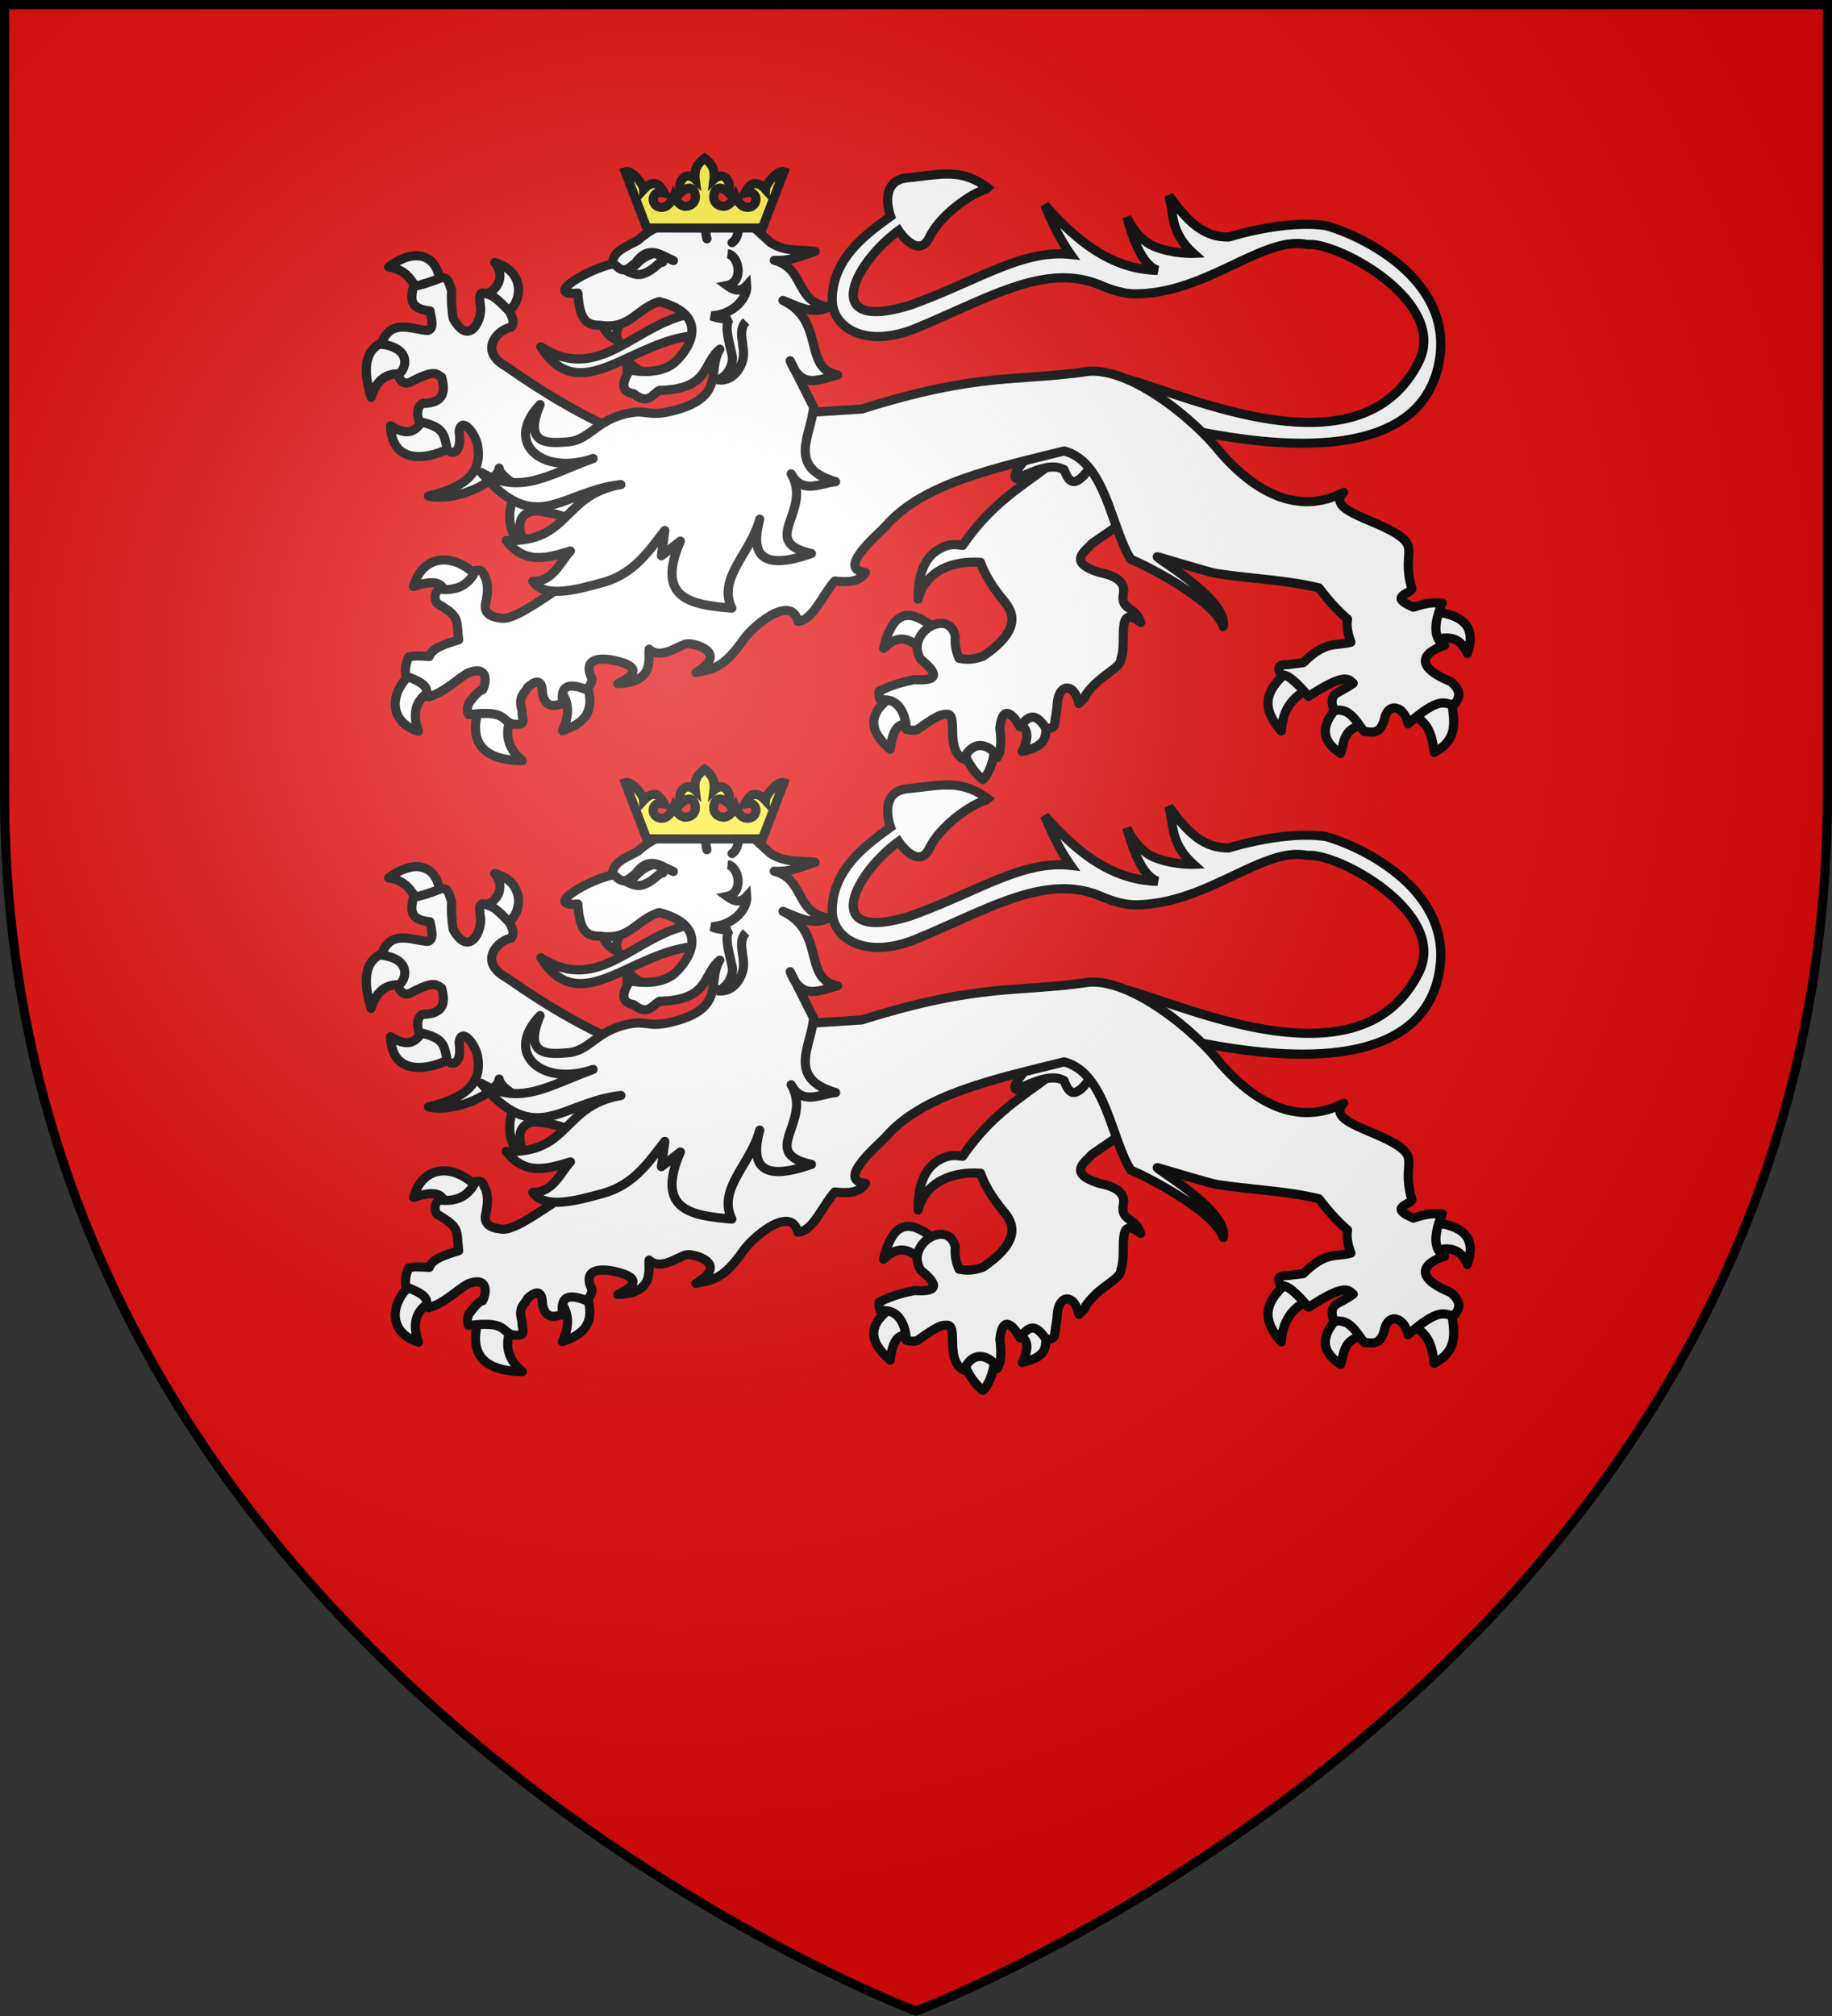 <svg xmlns="http://www.w3.org/2000/svg" xmlns:xlink="http://www.w3.org/1999/xlink" viewBox="-300 -300 600 660" height="660" width="600"><rect x="-300" y="-300" width="600" height="660" fill="#333333" stroke="none"/><defs><radialGradient r="405" cy="-80" cx="-80" gradientUnits="userSpaceOnUse" id="b"><stop offset="0" style="stop-color:#fff;stop-opacity:.31"/><stop offset=".19" style="stop-color:#fff;stop-opacity:.25"/><stop offset=".6" style="stop-color:#6b6b6b;stop-opacity:.125"/><stop offset="1" style="stop-color:#000;stop-opacity:.125"/></radialGradient><path d="M-298.5-298.5h597V-40C298.5 246.2 0 358.39 0 358.39S-298.5 246.2-298.5-40z" id="a"/></defs><use height="100%" width="100%" fill="#e20909" xlink:href="#a"/><g style="fill:#fff;fill-opacity:1;stroke-width:5.212;stroke-miterlimit:4;stroke-dasharray:none"><path d="M331.298.99c-6.557.018-13.682 1.251-22.438 2.125-17.256 1.722-9.656 21.906-9.656 21.906-14.398 10.396-33.099 24.16-33.188 47.313-.06 15.994 19.017 28.152 47.875 16.187 41.803-17.33 73.871-37.586 105.032-24.187 5.625 2.419 12.907 4.773 19.222 4.763 41.034-.062 72.865-33.438 97.996-28.044 17.231-1.777 80.375 32.616 63.407 66.593-39.445 78.986-174.194-4.58-175.782 11l46.22 28.407c-.41-2.552 127.495 34.108 141.093-39.22 8.843-47.688-45.933-72.652-64.594-77.562-23.517-3.47-54.781 6.47-54.781 6.47-15.6.518-25.146-11.034-34.25-23.47 2.752 10.75.89 21.046 13.906 32.782 0 0-10.903.449-21.719-3.72-10.815-4.167-16.125-16.968-16.125-16.968 4.17 14.637 9.095 27.201 17.47 30.375-26.026-.598-45.975-16.598-64.126-37.219 4.1 10.096 8.749 19.694 14.75 28.157-27.776-3.008-52.775 15.03-91.187 28.812-51 15.784-32.82-23.194-6.657-42.375 0 0 11.168 16.859 17.563 3.781 7.448-15.228 29.809-28.61 34.125-27.25C346.869 2.853 339.535.967 331.298.99zm24.187 8.656c.194.154.368.31.563.47a.935.935 0 0 0-.563-.47z" style="display:inline;fill:#fff;fill-opacity:1;fill-rule:evenodd;stroke:#000;stroke-width:5.212;stroke-linecap:butt;stroke-linejoin:miter;stroke-miterlimit:4;stroke-dasharray:none;stroke-opacity:1" transform="matrix(.576 0 0 .576 -180.667 -243.587)"/><g style="fill:#fff;fill-opacity:1;stroke:#000;stroke-width:5.212;stroke-linecap:round;stroke-linejoin:round;stroke-miterlimit:4;stroke-dasharray:none;stroke-opacity:1"><g style="fill:#fff;fill-opacity:1;stroke:#000;stroke-width:5.212;stroke-linecap:round;stroke-linejoin:round;stroke-miterlimit:4;stroke-dasharray:none;stroke-opacity:1"><path d="M370.348 418.672c-.757-.409 10.795-7.444 8.59-10.554-12.166-10.39-23.678-16.2-30.678 9.572 9.986-9.293 15.908-3.68 22.088.982zM363.967 461.867c1.628 1.905-2.466-25.398-10.799-17.18-15.35 9.456-14.821 19.668-2.7 30.433 2.355-16.002 7.957-14.468 13.5-13.253zM410.107 474.874c1.215-2.802-4.352-5.085-9.77-5.373-5.419-.288-10.69 1.42-8.882 6.6 3.876 10.775 8.42 15.311 11.29 17.762 2.197-1.594 6.432-8.372 7.362-18.989zM439.313 460.149c.65-7.01-20.039-.25-15.707 2.208 4.331 2.458 7.325 5.986 1.963 16.199 17.299-3.31 13.094-11.398 13.744-18.407z" style="color:#000;display:inline;overflow:visible;visibility:visible;fill:#fff;fill-opacity:1;fill-rule:nonzero;stroke:#000;stroke-width:5.212;stroke-linecap:round;stroke-linejoin:round;stroke-miterlimit:4;stroke-dasharray:none;stroke-dashoffset:0;stroke-opacity:1;marker:none" transform="matrix(.575 -.016 .016 .575 -217.561 -322.32)"/></g><path d="m492.857 341.648-32.143-42.857-6.428 10.357c-18.413 15.916-38.875 22.983-59.38 51.176-3.968-.62-7.934-1.652-14.814 2.558-8.915 5.456-11.278 17.644-11.378 27.336 4.572-16.176 20.645-21.584 36.127-19.943 1.956 6.388 5.952 13.73 12.659 22.266 4.762 6.049 10.444 16.408-12.857 31.25-2.605.784-7.158 2.256-13.572.714-2-5.01-2.148-8.908-1.785-12.5-3.053-16.933-29.002-2.667-20 12.5 11.418 9.784 7.944 12.577-3.929 11.429-6 1.082-12.03 2.197-20.357 6.071-.103 2.008-.12 3.93.714 5 12.975-1.523 14.38 13.75 14.286 17.143 1.743.4 3.407.878 6.071.357 13.232-8.99 14.574-8.51 18.066-8.224 5.236 1.901-2.33 19.983 8.006 25.724 6.519-13.556 17.544-5.644 19.122-.407 2.651-3.864 2.493-10.134 1.95-16.736 1.912-14.658 8.578-6.534 11.428-.357 6.71-8.802 10.286-5.589 14.766 1.071 3.193.456 3.534-.032 4.877-1.428l1.785-10.357c.576-13.898 10.386-13.917 12.52-1.622 1.708-1.847 3.929-2.894 3.955-4.808 8.597-11.582 20.645-14.445 20.668-19.999 3.977-9.567-2.417-31.94 11.786-20.357-2.642-9.708-11.783-6.969-9.286-17.143 1.135-7.074-5.427-10.116-13.928-12.143-17.708-6.305-7.334-11.964-3.215-16.428l15.368-9.98z" style="color:#000;display:inline;overflow:visible;visibility:visible;fill:#fff;fill-opacity:1;fill-rule:nonzero;stroke:#000;stroke-width:5.212;stroke-linecap:round;stroke-linejoin:round;stroke-miterlimit:4;stroke-dasharray:none;stroke-dashoffset:0;stroke-opacity:1;marker:none" transform="matrix(.575 -.016 .016 .575 -217.561 -322.32)"/></g><g style="fill:#fff;fill-opacity:1;stroke:#000;stroke-width:5.212;stroke-linecap:round;stroke-linejoin:round;stroke-miterlimit:4;stroke-dasharray:none;stroke-opacity:1"><g style="fill:#fff;fill-opacity:1;stroke:#000;stroke-width:5.212;stroke-linecap:round;stroke-linejoin:round;stroke-miterlimit:4;stroke-dasharray:none;stroke-opacity:1"><path d="M101.78 203.343c1.028 2.82-1.806 3.334-11.218 5.244-4.701-5.94-6.659-13.958-17.946-15.708 15.229-10.814 28.246-6.806 29.164 10.464zM137.93 220.613c.034 6.186-11.615-7.015-12.145-10.284 7.637-1.403 13.801-9.663 7.303-18.322 19.426 6.085 13.916 26.579 4.842 28.606zM80.254 254.236c8.912 1.745 4.797-21.628-7.853-19.634-12.65 1.993-17.447 11.84-11.78 32.15 3.685-11.319 10.722-14.261 19.633-12.516zM106.76 295.468c-.456-12.487-15.083-24.72-15.952-16.199-4.11 4.876-7.407 12.09-19.634 3.927.203 26.901 29.11 16.958 35.586 12.272z" style="color:#000;display:inline;overflow:visible;visibility:visible;fill:#fff;fill-opacity:1;fill-rule:nonzero;stroke:#000;stroke-width:5.212;stroke-linecap:round;stroke-linejoin:round;stroke-miterlimit:4;stroke-dasharray:none;stroke-dashoffset:0;stroke-opacity:1;marker:none" transform="matrix(.575 -.016 .016 .575 -217.561 -322.32)"/></g><path d="m201.273 362.933 16.667-58.336-10.354-11.87c-21.132-8.553-44.528-22.764-69.7-41.416-15.87-9.446-4.056-21.346 3.535-22.223 2.147-2.813.865-5.86-1.01-9.344-5.15-5.56-8.147-8.492-10.606-9.344-3.083-.983-6.981-4.486-5.556 6.061 1.1 7.46-6.893 23.512-15.658 6.818-.84-5.721-.909-11.936-.505-16.414-1.452-2.757-1.069-7.35-5.556-7.072-7.138 2.57-12.39 3.997-16.162 4.546-1.474 6.687-3.057 12.625 9.091 14.142.725 4.758 2.268 10.218-1.515 11.112-9.149-.696-20.961-7.919-26.769 7.071 16.439 2.323 14.95 13.708 9.092 17.678 1.515 4.882 4.377 6.06 8.586 3.535 12.794-6.071 13.328-3.198 16.162-1.515 2.091 8.47.847 14.875-11.111 14.647-2.842 1.047-4.007 5.38-2.273 10.354 13.729 3.13 13.868 7.692 15.152 14.395-1.126 3.684 9.35 8.391 7.324-8.334 1.708-8.835 9.288 1.61 10.299 8.297 2.066 13.672-4.777 23.153-28.803 28.082 16.749 4.089 40.067-7.669 40.726-14.767 1.055 6.984 14.604 9.986 9 15.85-5.662 5.922-5.176 25.608 3.285 25.178-4.801-13.563 3.295-17.075 10.71-15.768 35.875 6.322 13.904 17.047 7.31 21.06l23.74 6.567z" style="color:#000;display:inline;overflow:visible;visibility:visible;fill:#fff;fill-opacity:1;fill-rule:nonzero;stroke:#000;stroke-width:5.212;stroke-linecap:round;stroke-linejoin:round;stroke-miterlimit:4;stroke-dasharray:none;stroke-dashoffset:0;stroke-opacity:1;marker:none" transform="matrix(.575 -.016 .016 .575 -217.561 -322.32)"/></g><path style="fill:#fff;fill-opacity:1;fill-rule:evenodd;stroke:#000;stroke-width:5.212;stroke-linecap:round;stroke-linejoin:round;stroke-miterlimit:4;stroke-dasharray:none;stroke-opacity:1" d="M370.827 174.058c9.778-4.231 19.743-9.086 27.037-5.045 2.651 7.285 6.222 11.722 16.02-3.127l-16.216-10.142-22.605 8.344c-5.358 6.622-6.07 9.36-4.236 9.97z" transform="matrix(.576 0 0 .576 -180.667 -243.587)"/><g style="fill:#fff;fill-opacity:1;stroke:#000;stroke-width:5.212;stroke-miterlimit:4;stroke-dasharray:none;stroke-opacity:1"><g style="fill:#fff;fill-opacity:1;stroke:#000;stroke-width:5.212;stroke-linecap:round;stroke-linejoin:round;stroke-miterlimit:4;stroke-dasharray:none;stroke-opacity:1"><path d="M80.5 423.58c-14.068 9.796-15.988 27.923 1.718 33.869-3.657-11.417-.431-18.85 8.344-23.07M117.314 444.196c-7.071 19.962.527 30.677 23.56 31.66-8.945-7.875-9.518-16.588-5.399-25.77M178.425 432.415c5.78 17.186-2.499 23.436-14.235 26.997 5.028-9.914 3.79-17.32-.982-23.315M118.54 370.568c-14.28-15.274-31.367-13.028-36.813 4.418 13.159-3.965 16.864-.964 17.67 4.172" style="color:#000;display:inline;overflow:visible;visibility:visible;fill:#fff;fill-opacity:1;fill-rule:nonzero;stroke:#000;stroke-width:5.212;stroke-linecap:round;stroke-linejoin:round;stroke-miterlimit:4;stroke-dasharray:none;stroke-dashoffset:0;stroke-opacity:1;marker:none" transform="matrix(.575 -.016 .016 .575 -217.561 -322.32)"/></g><g style="fill:#fff;fill-opacity:1;stroke:#000;stroke-width:5.212;stroke-linecap:round;stroke-linejoin:round;stroke-miterlimit:4;stroke-dasharray:none;stroke-opacity:1"><path d="M578.764 436.46c-11.201 8.898-18.864 18.779-5.38 34.535.878-11.713 6.702-19.467 16.834-23.776M606.705 457.285c-10.152 9.774-12.028 19.031 0 27.42 2.586-6.536 1.416-14.806 15.272-16.14M647.66 463.88c9.868 4.062 11.573 12.615 12.322 21.692 15.657-7.732 11.18-19.818 10.587-31.064M661.891 421.708c8.446-2.408 15.201-.974 18.57 8.157 6.175-16.49-3.586-22.24-18.57-24.47" style="color:#000;display:inline;overflow:visible;visibility:visible;fill:#fff;fill-opacity:1;fill-rule:nonzero;stroke:#000;stroke-width:5.212;stroke-linecap:round;stroke-linejoin:round;stroke-miterlimit:4;stroke-dasharray:none;stroke-dashoffset:0;stroke-opacity:1;marker:none" transform="matrix(.575 -.016 .016 .575 -217.561 -322.32)"/></g><path d="M299.882 400.883c8.646-.093 14.33-14.495 21.697-22.279 7.489.956 14.009 1.1 17.63-4.437-17.42-2.071 8.65-22.136 12.388-26.214 21.528-23.49 62.791-31.04 102.564-39.741 23.718 6.914 25.564 45.282 36.358 62.812 4.452 1.422 46.845 23.922 51.447 39.637 3.689-15.717-40.86-42.152-36.145-40.742 4.715 1.41 28.668 9.59 33.466 10.474 19.199 3.541 38.8 4.618 57.7 9.73 4.644 6.488 9.762 12.659 15.792 18.223-.908 4.682.187 8.963 1.562 13.189-8.45 2.205-13.955-1.722-27.42 10.933l-9.024.868c-5.875-.47-5.757 2.233-3.818 5.9 3.089-1.089 8.486 3.88 15.272 12.495 21.892-13.511 22.975-8.956 25.684-6.768-9.56 6.434-14.444 4.45-11.454 15.272 8.87-1.758 12.367 6.153 16.834 12.321 4.229.33 8.723 2.426 11.627-6.074 2.373-11.078 11.923-7.569 13.536 2.43 18.63-15.488 20.922-10.824 26.379-10.065 5.276-5.533 2.647-9.485-1.215-13.19-27.274-12.21-8.079-19.613-3.124-20.825-6.159-3.773-6.103-12.02-.694-24.122-3.99-.175-6.767-1.002-16.486 1.909-14.084-6.4-2.202-7.332-.521-10.413-4.771-18.03 2.677-22.279-4.339-28.808-11.822-11.003-44.22-16.466-32.973-27.246-10.49 5.056-37.185 14.393-69.417-24.47-13.363-18.221-48.438-49.291-73.408-48.418-41.487 4.936-62-1.421-130.157 17.875l-107.944 3.991-25.857 2.257c.56 47.988-11.049 72.022-26.954 83.635-.785.573-11.118 5.294-11.931 5.795-15.852 9.766-29.887 19.49-36.433 17.472-7.442-1.036-9.443-4.52-7.636-9.719.866-4.57 1.419-9.076 0-13.189-1.23-1.97-.915-5.098-5.553-4.512-4.434 8.874-11.771 11.357-20.825 10.065-2.256.99-3.683 4.274-1.736 7.983 13.499 8.258 10.702 9.685 11.801 21.173-7.633 2.101-15.248 4.211-17.007 9.024-4.196-.394-8.497-.944-11.8 0-1.652 3.801-2.396 7.42-1.736 10.76 14.794 5.82 10.356 8.436 12.495 12.147 8.33-1.85 15.062-8.495 22.56-12.842 11.739-4.394 10.986 4.937 8.33 9.719-2.66.476-5.322 4.17-7.983 7.288-1.606 3.69-1.004 5.17-.347 6.595 21.034-1.986 18.334 3.28 24.296 5.9 10.127 2.075 5.252-4.034 6.248-6.941-2.475-9.233 1.781-9.717 3.47-13.536 3.156-2.636 8.591-6.28 8.33 3.817 1.692 8.652 6.609 7.164 11.454 5.9-1.52-10.187 3.614-11.78 13.19-7.635 1.87-.97 3.33-2.626 3.818-5.9-5.774-12.783 6.354-12.264 15.618-9.372 6.404 2 14.226 5.622-1.04 12.495 21.88.023 17.443-14.991 18.395-19.09 6.265 6.294 16.426-1.43 21.172-2.429 3.911-.824 25.014 5.581 5.008 16.455 8.955-1.633 14.957-1.479 26.23-16.108 6.632-9.861 29.488-27.185 32.626-11.454z" style="color:#000;display:inline;overflow:visible;visibility:visible;fill:#fff;fill-opacity:1;fill-rule:nonzero;stroke:#000;stroke-width:5.212;stroke-linecap:round;stroke-linejoin:round;stroke-miterlimit:4;stroke-dasharray:none;stroke-dashoffset:0;stroke-opacity:1;marker:none" transform="matrix(.575 -.016 .016 .575 -217.561 -322.32)"/></g><g style="fill:#fff;fill-opacity:1;stroke:#000;stroke-width:3.71;stroke-miterlimit:4;stroke-dasharray:none;stroke-opacity:1"><path style="fill:#fff;fill-opacity:1;fill-rule:evenodd;stroke:#000;stroke-width:3.71;stroke-linecap:round;stroke-linejoin:round;stroke-miterlimit:4;stroke-dasharray:none;stroke-opacity:1" d="M120.125 74.041c-.028-2.818-.847-4.674-.054-8.493 2.417 3.386 6.05 4.47 9.179 6.51" transform="matrix(.809 0 0 .809 -191.507 -235.017)"/><path style="fill:#fff;fill-opacity:1;fill-rule:evenodd;stroke:#000;stroke-width:3.71;stroke-linecap:round;stroke-linejoin:round;stroke-miterlimit:4;stroke-dasharray:none;stroke-opacity:1" d="M146.107 46.543c-23.127 3.951-37.483 28.776-61.26 13.48 16.124 25.426 36.794-3.27 63.807-4.678z" transform="matrix(.809 0 0 .809 -191.507 -235.017)"/><path style="fill:#fff;fill-opacity:1;fill-rule:evenodd;stroke:#000;stroke-width:3.71;stroke-linecap:round;stroke-linejoin:round;stroke-miterlimit:4;stroke-dasharray:none;stroke-opacity:1" d="M109.6 50.342c.773 3.401 3.108 5.755 6.66 7.293-2.131-4.152 1.057-7.063 2.838-10.303" transform="matrix(.809 0 0 .809 -191.507 -235.017)"/><path style="fill:#fff;fill-opacity:1;fill-rule:evenodd;stroke:#000;stroke-width:3.71;stroke-linecap:round;stroke-linejoin:round;stroke-miterlimit:4;stroke-dasharray:none;stroke-opacity:1" d="m135.024 134.354-1.363 10.218 7.672-5.92c-10.341 23.735 4.852 25.765 20.827 27.132-5.95-12.276 7.684-22.174 11.288-36-3.616 13.637-.208 21.3 20.933 13.877-21.803-4.772.703-17.092-8.2-32.237 4.613 8.49 11.703 3.737 18.009 3.174-20.154-5.853-9.602-19.232-8.949-30.185l-9.447-18.737c4.65 12.152 12.2 7.24 19.168 5.757-14.277-2.879-4.75-21.803-22.083-30.165 6.305 2.506 12.7 6.012 18.481 2.598-13.716-1.712-9.473-15.644-22.011-18.84 7.072.385 11.333-2.084 16.538-3.595-5.989-.994-11.423.568-18.107-3.625l-10.436-9.544-25.748-.31c-6.388 1.851-12.471 4.317-17.456 8.99-4.642 2.565-10.59 4.491-10.172 9.534-9.9 2.017-28.601 13.04-14.154 11.817.672 10.328 3.24 13.151 8.792 12.973 12.46 2.055 15.08-7.001 24.21-9.514 20.544 5.398 12.44 18.792 6.485 24.342-6.472 6.032-18.397 3.29-18.397 3.29-3.74 5.694-3.243 8.894 1.489 9.598 5.812 4.74 7.493.272 10.461-1.328 20.39-.443 17.264-10.7 24.451-16.654-5.337 8.595 2.8 19.422-19.068 24.934-11.292 2.851-10.17-1.452-20.834 1.692-10.664 3.145-13.344 10.239-21.822 10.885-7.58.578-18.054 1.443-11.042-15.082-15.055 15.732 1.273 28.857 21.46 21.796-18.14 6.543-29.391 14.98-45.366 5.606 22.344 26.493 32.523 7.58 56.616 4.942-23.874 4.114-20.456 23.557-46.447 22.615 7.493 9.477 15.502 7.477 26.012 4.27-3.853 3.882-6.904 12.545-15.246 12.29 4.816 6.933 17.511 3.451 28.462.43 12.459-3.438 18.484-12.666 24.994-21.024z" transform="matrix(.809 0 0 .809 -191.507 -235.017)"/><path style="fill:#fff;fill-opacity:1;fill-rule:evenodd;stroke:#000;stroke-width:3.71;stroke-linecap:round;stroke-linejoin:round;stroke-miterlimit:4;stroke-dasharray:none;stroke-opacity:1" d="M152.071 16.306c-2.4-9.521 6.418-11.605 12.8-15.303-.173 6.329 1.334 14.364-2.605 16.867M115.294 27.18c3.462 3.625 5.472.566 7.8-1.027 5.537-7.741 10.401-3.072 15.407-1.01" transform="matrix(.809 0 0 .809 -191.507 -235.017)"/><path style="fill:#fff;fill-opacity:1;fill-rule:evenodd;stroke:#000;stroke-width:3.71;stroke-linecap:round;stroke-linejoin:round;stroke-miterlimit:4;stroke-dasharray:none;stroke-opacity:1" d="M119.777 29.402c3.053 1.417 4.841 1.874 7.34.744 4.083-1.7 5.085-4.306 7.073-4.377-.366-1.68-.9-3.264-3.724-3.534-6.285 2.101-5.749 4.265-10.69 7.167z" transform="matrix(.809 0 0 .809 -191.507 -235.017)"/><path d="M160.43 22.38c4.493.476 6.859 11.351-.174 12.83 1.93 1.404 4.988 3.31 7.942 0 .374 4.556-4.615 11.584-14.272 12.306 2.195.96 5.627 1.395 7.639.96-3.5 2.679 1.084 13.98.873 16.582-.288 3.555-2.89 7.724-6.284 8.292 6.086 1.04 9.575-4.334 10.492-8.261 1.224-5.24-2.617-11.344 1.29-15.304" style="fill:#fff;fill-opacity:1;stroke:#000;stroke-width:3.71;stroke-linecap:butt;stroke-linejoin:miter;stroke-miterlimit:4;stroke-dasharray:none;stroke-opacity:1" transform="matrix(.809 0 0 .809 -191.507 -235.017)"/></g></g><path style="fill:#fcef3c;stroke:#000;stroke-width:16.632;stroke-linecap:butt;stroke-linejoin:miter;stroke-miterlimit:4;stroke-dasharray:none;stroke-opacity:1" d="M222.187 216.132 183.073 113.77c11.193-3.533 32.92 21.38 33.468 32.26 7.58-8.26 13.459-11.293 20.822-10.558 8.246-.148 16.712 16.925 16.712 16.925s-7.898-1.817-12.035-.573c-4.136 1.245-9.034 7.15-8.085 13.641.74 5.055 4.157 13.8 17.034 13.022 12.877-.778 20.396-19.54 20.396-19.54s9.46 18.303 21.56 17.698c12.1-.604 17.773-8.673 17.776-16.554.003-7.881-3.332-16.498-11.054-16.458-7.722.04-15.26 7.786-15.26 7.786s-6.684-14.251 3.238-25.213c9.921-10.962 22.56.978 22.56.978s-1.797-13.724 3.423-23.057c2.407-4.302 5.853-8.017 8.697-10.656 2.845-2.64 5.088-4.216 5.088-4.216s2.241 1.577 5.086 4.216c2.845 2.64 6.29 6.355 8.697 10.656 5.22 9.334 3.423 23.057 3.423 23.057s12.64-11.94 22.56-.978c9.922 10.963 3.239 25.213 3.239 25.213s-7.539-7.744-15.26-7.785c-7.723-.04-11.058 8.576-11.055 16.457.003 7.881 5.677 15.95 17.776 16.555 12.1.605 21.56-17.699 21.56-17.699s7.52 18.763 20.396 19.54c12.877.78 16.295-7.966 17.034-13.02.949-6.492-3.948-12.397-8.085-13.642-4.137-1.245-12.034.572-12.034.572s8.465-17.072 16.711-16.924c7.363-.735 13.242 2.298 20.822 10.558.548-10.88 22.275-35.793 33.468-32.26l-39.114 102.362-105.224.187z" transform="matrix(.18 0 0 .18 -128.18 -264.266)"/><g style="fill:#fff;fill-opacity:1;stroke-width:5.212;stroke-miterlimit:4;stroke-dasharray:none"><path style="display:inline;fill:#fff;fill-opacity:1;fill-rule:evenodd;stroke:#000;stroke-width:5.212;stroke-linecap:butt;stroke-linejoin:miter;stroke-miterlimit:4;stroke-dasharray:none;stroke-opacity:1" d="M331.298.99c-6.557.018-13.682 1.251-22.438 2.125-17.256 1.722-9.656 21.906-9.656 21.906-14.398 10.396-33.099 24.16-33.188 47.313-.06 15.994 19.017 28.152 47.875 16.187 41.803-17.33 73.871-37.586 105.032-24.187 5.625 2.419 12.907 4.773 19.222 4.763 41.034-.062 72.865-33.438 97.996-28.044 17.231-1.777 80.375 32.616 63.407 66.593-39.445 78.986-174.194-4.58-175.782 11l46.22 28.407c-.41-2.552 127.495 34.108 141.093-39.22 8.843-47.688-45.933-72.652-64.594-77.562-23.517-3.47-54.781 6.47-54.781 6.47-15.6.518-25.146-11.034-34.25-23.47 2.752 10.75.89 21.046 13.906 32.782 0 0-10.903.449-21.719-3.72-10.815-4.167-16.125-16.968-16.125-16.968 4.17 14.637 9.095 27.201 17.47 30.375-26.026-.598-45.975-16.598-64.126-37.219 4.1 10.096 8.749 19.694 14.75 28.157-27.776-3.008-52.775 15.03-91.187 28.812-51 15.784-32.82-23.194-6.657-42.375 0 0 11.168 16.859 17.563 3.781 7.448-15.228 29.809-28.61 34.125-27.25C346.869 2.853 339.535.967 331.298.99zm24.187 8.656c.194.154.368.31.563.47a.935.935 0 0 0-.563-.47z" transform="matrix(.576 0 0 .576 -180.667 -43.587)"/><g style="fill:#fff;fill-opacity:1;stroke:#000;stroke-width:5.212;stroke-linecap:round;stroke-linejoin:round;stroke-miterlimit:4;stroke-dasharray:none;stroke-opacity:1"><g style="fill:#fff;fill-opacity:1;stroke:#000;stroke-width:5.212;stroke-linecap:round;stroke-linejoin:round;stroke-miterlimit:4;stroke-dasharray:none;stroke-opacity:1"><path style="color:#000;display:inline;overflow:visible;visibility:visible;fill:#fff;fill-opacity:1;fill-rule:nonzero;stroke:#000;stroke-width:5.212;stroke-linecap:round;stroke-linejoin:round;stroke-miterlimit:4;stroke-dasharray:none;stroke-dashoffset:0;stroke-opacity:1;marker:none" d="M370.348 418.672c-.757-.409 10.795-7.444 8.59-10.554-12.166-10.39-23.678-16.2-30.678 9.572 9.986-9.293 15.908-3.68 22.088.982zM363.967 461.867c1.628 1.905-2.466-25.398-10.799-17.18-15.35 9.456-14.821 19.668-2.7 30.433 2.355-16.002 7.957-14.468 13.5-13.253zM410.107 474.874c1.215-2.802-4.352-5.085-9.77-5.373-5.419-.288-10.69 1.42-8.882 6.6 3.876 10.775 8.42 15.311 11.29 17.762 2.197-1.594 6.432-8.372 7.362-18.989zM439.313 460.149c.65-7.01-20.039-.25-15.707 2.208 4.331 2.458 7.325 5.986 1.963 16.199 17.299-3.31 13.094-11.398 13.744-18.407z" transform="matrix(.575 -.016 .016 .575 -217.561 -122.32)"/></g><path style="color:#000;display:inline;overflow:visible;visibility:visible;fill:#fff;fill-opacity:1;fill-rule:nonzero;stroke:#000;stroke-width:5.212;stroke-linecap:round;stroke-linejoin:round;stroke-miterlimit:4;stroke-dasharray:none;stroke-dashoffset:0;stroke-opacity:1;marker:none" d="m492.857 341.648-32.143-42.857-6.428 10.357c-18.413 15.916-38.875 22.983-59.38 51.176-3.968-.62-7.934-1.652-14.814 2.558-8.915 5.456-11.278 17.644-11.378 27.336 4.572-16.176 20.645-21.584 36.127-19.943 1.956 6.388 5.952 13.73 12.659 22.266 4.762 6.049 10.444 16.408-12.857 31.25-2.605.784-7.158 2.256-13.572.714-2-5.01-2.148-8.908-1.785-12.5-3.053-16.933-29.002-2.667-20 12.5 11.418 9.784 7.944 12.577-3.929 11.429-6 1.082-12.03 2.197-20.357 6.071-.103 2.008-.12 3.93.714 5 12.975-1.523 14.38 13.75 14.286 17.143 1.743.4 3.407.878 6.071.357 13.232-8.99 14.574-8.51 18.066-8.224 5.236 1.901-2.33 19.983 8.006 25.724 6.519-13.556 17.544-5.644 19.122-.407 2.651-3.864 2.493-10.134 1.95-16.736 1.912-14.658 8.578-6.534 11.428-.357 6.71-8.802 10.286-5.589 14.766 1.071 3.193.456 3.534-.032 4.877-1.428l1.785-10.357c.576-13.898 10.386-13.917 12.52-1.622 1.708-1.847 3.929-2.894 3.955-4.808 8.597-11.582 20.645-14.445 20.668-19.999 3.977-9.567-2.417-31.94 11.786-20.357-2.642-9.708-11.783-6.969-9.286-17.143 1.135-7.074-5.427-10.116-13.928-12.143-17.708-6.305-7.334-11.964-3.215-16.428l15.368-9.98z" transform="matrix(.575 -.016 .016 .575 -217.561 -122.32)"/></g><g style="fill:#fff;fill-opacity:1;stroke:#000;stroke-width:5.212;stroke-linecap:round;stroke-linejoin:round;stroke-miterlimit:4;stroke-dasharray:none;stroke-opacity:1"><g style="fill:#fff;fill-opacity:1;stroke:#000;stroke-width:5.212;stroke-linecap:round;stroke-linejoin:round;stroke-miterlimit:4;stroke-dasharray:none;stroke-opacity:1"><path style="color:#000;display:inline;overflow:visible;visibility:visible;fill:#fff;fill-opacity:1;fill-rule:nonzero;stroke:#000;stroke-width:5.212;stroke-linecap:round;stroke-linejoin:round;stroke-miterlimit:4;stroke-dasharray:none;stroke-dashoffset:0;stroke-opacity:1;marker:none" d="M101.78 203.343c1.028 2.82-1.806 3.334-11.218 5.244-4.701-5.94-6.659-13.958-17.946-15.708 15.229-10.814 28.246-6.806 29.164 10.464zM137.93 220.613c.034 6.186-11.615-7.015-12.145-10.284 7.637-1.403 13.801-9.663 7.303-18.322 19.426 6.085 13.916 26.579 4.842 28.606zM80.254 254.236c8.912 1.745 4.797-21.628-7.853-19.634-12.65 1.993-17.447 11.84-11.78 32.15 3.685-11.319 10.722-14.261 19.633-12.516zM106.76 295.468c-.456-12.487-15.083-24.72-15.952-16.199-4.11 4.876-7.407 12.09-19.634 3.927.203 26.901 29.11 16.958 35.586 12.272z" transform="matrix(.575 -.016 .016 .575 -217.561 -122.32)"/></g><path style="color:#000;display:inline;overflow:visible;visibility:visible;fill:#fff;fill-opacity:1;fill-rule:nonzero;stroke:#000;stroke-width:5.212;stroke-linecap:round;stroke-linejoin:round;stroke-miterlimit:4;stroke-dasharray:none;stroke-dashoffset:0;stroke-opacity:1;marker:none" d="m201.273 362.933 16.667-58.336-10.354-11.87c-21.132-8.553-44.528-22.764-69.7-41.416-15.87-9.446-4.056-21.346 3.535-22.223 2.147-2.813.865-5.86-1.01-9.344-5.15-5.56-8.147-8.492-10.606-9.344-3.083-.983-6.981-4.486-5.556 6.061 1.1 7.46-6.893 23.512-15.658 6.818-.84-5.721-.909-11.936-.505-16.414-1.452-2.757-1.069-7.35-5.556-7.072-7.138 2.57-12.39 3.997-16.162 4.546-1.474 6.687-3.057 12.625 9.091 14.142.725 4.758 2.268 10.218-1.515 11.112-9.149-.696-20.961-7.919-26.769 7.071 16.439 2.323 14.95 13.708 9.092 17.678 1.515 4.882 4.377 6.06 8.586 3.535 12.794-6.071 13.328-3.198 16.162-1.515 2.091 8.47.847 14.875-11.111 14.647-2.842 1.047-4.007 5.38-2.273 10.354 13.729 3.13 13.868 7.692 15.152 14.395-1.126 3.684 9.35 8.391 7.324-8.334 1.708-8.835 9.288 1.61 10.299 8.297 2.066 13.672-4.777 23.153-28.803 28.082 16.749 4.089 40.067-7.669 40.726-14.767 1.055 6.984 14.604 9.986 9 15.85-5.662 5.922-5.176 25.608 3.285 25.178-4.801-13.563 3.295-17.075 10.71-15.768 35.875 6.322 13.904 17.047 7.31 21.06l23.74 6.567z" transform="matrix(.575 -.016 .016 .575 -217.561 -122.32)"/></g><path d="M370.827 174.058c9.778-4.231 19.743-9.086 27.037-5.045 2.651 7.285 6.222 11.722 16.02-3.127l-16.216-10.142-22.605 8.344c-5.358 6.622-6.07 9.36-4.236 9.97z" style="fill:#fff;fill-opacity:1;fill-rule:evenodd;stroke:#000;stroke-width:5.212;stroke-linecap:round;stroke-linejoin:round;stroke-miterlimit:4;stroke-dasharray:none;stroke-opacity:1" transform="matrix(.576 0 0 .576 -180.667 -43.587)"/><g style="fill:#fff;fill-opacity:1;stroke:#000;stroke-width:5.212;stroke-miterlimit:4;stroke-dasharray:none;stroke-opacity:1"><g style="fill:#fff;fill-opacity:1;stroke:#000;stroke-width:5.212;stroke-linecap:round;stroke-linejoin:round;stroke-miterlimit:4;stroke-dasharray:none;stroke-opacity:1"><path style="color:#000;display:inline;overflow:visible;visibility:visible;fill:#fff;fill-opacity:1;fill-rule:nonzero;stroke:#000;stroke-width:5.212;stroke-linecap:round;stroke-linejoin:round;stroke-miterlimit:4;stroke-dasharray:none;stroke-dashoffset:0;stroke-opacity:1;marker:none" d="M80.5 423.58c-14.068 9.796-15.988 27.923 1.718 33.869-3.657-11.417-.431-18.85 8.344-23.07M117.314 444.196c-7.071 19.962.527 30.677 23.56 31.66-8.945-7.875-9.518-16.588-5.399-25.77M178.425 432.415c5.78 17.186-2.499 23.436-14.235 26.997 5.028-9.914 3.79-17.32-.982-23.315M118.54 370.568c-14.28-15.274-31.367-13.028-36.813 4.418 13.159-3.965 16.864-.964 17.67 4.172" transform="matrix(.575 -.016 .016 .575 -217.561 -122.32)"/></g><g style="fill:#fff;fill-opacity:1;stroke:#000;stroke-width:5.212;stroke-linecap:round;stroke-linejoin:round;stroke-miterlimit:4;stroke-dasharray:none;stroke-opacity:1"><path style="color:#000;display:inline;overflow:visible;visibility:visible;fill:#fff;fill-opacity:1;fill-rule:nonzero;stroke:#000;stroke-width:5.212;stroke-linecap:round;stroke-linejoin:round;stroke-miterlimit:4;stroke-dasharray:none;stroke-dashoffset:0;stroke-opacity:1;marker:none" d="M578.764 436.46c-11.201 8.898-18.864 18.779-5.38 34.535.878-11.713 6.702-19.467 16.834-23.776M606.705 457.285c-10.152 9.774-12.028 19.031 0 27.42 2.586-6.536 1.416-14.806 15.272-16.14M647.66 463.88c9.868 4.062 11.573 12.615 12.322 21.692 15.657-7.732 11.18-19.818 10.587-31.064M661.891 421.708c8.446-2.408 15.201-.974 18.57 8.157 6.175-16.49-3.586-22.24-18.57-24.47" transform="matrix(.575 -.016 .016 .575 -217.561 -122.32)"/></g><path style="color:#000;display:inline;overflow:visible;visibility:visible;fill:#fff;fill-opacity:1;fill-rule:nonzero;stroke:#000;stroke-width:5.212;stroke-linecap:round;stroke-linejoin:round;stroke-miterlimit:4;stroke-dasharray:none;stroke-dashoffset:0;stroke-opacity:1;marker:none" d="M299.882 400.883c8.646-.093 14.33-14.495 21.697-22.279 7.489.956 14.009 1.1 17.63-4.437-17.42-2.071 8.65-22.136 12.388-26.214 21.528-23.49 62.791-31.04 102.564-39.741 23.718 6.914 25.564 45.282 36.358 62.812 4.452 1.422 46.845 23.922 51.447 39.637 3.689-15.717-40.86-42.152-36.145-40.742 4.715 1.41 28.668 9.59 33.466 10.474 19.199 3.541 38.8 4.618 57.7 9.73 4.644 6.488 9.762 12.659 15.792 18.223-.908 4.682.187 8.963 1.562 13.189-8.45 2.205-13.955-1.722-27.42 10.933l-9.024.868c-5.875-.47-5.757 2.233-3.818 5.9 3.089-1.089 8.486 3.88 15.272 12.495 21.892-13.511 22.975-8.956 25.684-6.768-9.56 6.434-14.444 4.45-11.454 15.272 8.87-1.758 12.367 6.153 16.834 12.321 4.229.33 8.723 2.426 11.627-6.074 2.373-11.078 11.923-7.569 13.536 2.43 18.63-15.488 20.922-10.824 26.379-10.065 5.276-5.533 2.647-9.485-1.215-13.19-27.274-12.21-8.079-19.613-3.124-20.825-6.159-3.773-6.103-12.02-.694-24.122-3.99-.175-6.767-1.002-16.486 1.909-14.084-6.4-2.202-7.332-.521-10.413-4.771-18.03 2.677-22.279-4.339-28.808-11.822-11.003-44.22-16.466-32.973-27.246-10.49 5.056-37.185 14.393-69.417-24.47-13.363-18.221-48.438-49.291-73.408-48.418-41.487 4.936-62-1.421-130.157 17.875l-107.944 3.991-25.857 2.257c.56 47.988-11.049 72.022-26.954 83.635-.785.573-11.118 5.294-11.931 5.795-15.852 9.766-29.887 19.49-36.433 17.472-7.442-1.036-9.443-4.52-7.636-9.719.866-4.57 1.419-9.076 0-13.189-1.23-1.97-.915-5.098-5.553-4.512-4.434 8.874-11.771 11.357-20.825 10.065-2.256.99-3.683 4.274-1.736 7.983 13.499 8.258 10.702 9.685 11.801 21.173-7.633 2.101-15.248 4.211-17.007 9.024-4.196-.394-8.497-.944-11.8 0-1.652 3.801-2.396 7.42-1.736 10.76 14.794 5.82 10.356 8.436 12.495 12.147 8.33-1.85 15.062-8.495 22.56-12.842 11.739-4.394 10.986 4.937 8.33 9.719-2.66.476-5.322 4.17-7.983 7.288-1.606 3.69-1.004 5.17-.347 6.595 21.034-1.986 18.334 3.28 24.296 5.9 10.127 2.075 5.252-4.034 6.248-6.941-2.475-9.233 1.781-9.717 3.47-13.536 3.156-2.636 8.591-6.28 8.33 3.817 1.692 8.652 6.609 7.164 11.454 5.9-1.52-10.187 3.614-11.78 13.19-7.635 1.87-.97 3.33-2.626 3.818-5.9-5.774-12.783 6.354-12.264 15.618-9.372 6.404 2 14.226 5.622-1.04 12.495 21.88.023 17.443-14.991 18.395-19.09 6.265 6.294 16.426-1.43 21.172-2.429 3.911-.824 25.014 5.581 5.008 16.455 8.955-1.633 14.957-1.479 26.23-16.108 6.632-9.861 29.488-27.185 32.626-11.454z" transform="matrix(.575 -.016 .016 .575 -217.561 -122.32)"/></g><g style="fill:#fff;fill-opacity:1;stroke:#000;stroke-width:3.71;stroke-miterlimit:4;stroke-dasharray:none;stroke-opacity:1"><path d="M120.125 74.041c-.028-2.818-.847-4.674-.054-8.493 2.417 3.386 6.05 4.47 9.179 6.51" style="fill:#fff;fill-opacity:1;fill-rule:evenodd;stroke:#000;stroke-width:3.71;stroke-linecap:round;stroke-linejoin:round;stroke-miterlimit:4;stroke-dasharray:none;stroke-opacity:1" transform="matrix(.809 0 0 .809 -191.507 -35.017)"/><path d="M146.107 46.543c-23.127 3.951-37.483 28.776-61.26 13.48 16.124 25.426 36.794-3.27 63.807-4.678z" style="fill:#fff;fill-opacity:1;fill-rule:evenodd;stroke:#000;stroke-width:3.71;stroke-linecap:round;stroke-linejoin:round;stroke-miterlimit:4;stroke-dasharray:none;stroke-opacity:1" transform="matrix(.809 0 0 .809 -191.507 -35.017)"/><path d="M109.6 50.342c.773 3.401 3.108 5.755 6.66 7.293-2.131-4.152 1.057-7.063 2.838-10.303" style="fill:#fff;fill-opacity:1;fill-rule:evenodd;stroke:#000;stroke-width:3.71;stroke-linecap:round;stroke-linejoin:round;stroke-miterlimit:4;stroke-dasharray:none;stroke-opacity:1" transform="matrix(.809 0 0 .809 -191.507 -35.017)"/><path d="m135.024 134.354-1.363 10.218 7.672-5.92c-10.341 23.735 4.852 25.765 20.827 27.132-5.95-12.276 7.684-22.174 11.288-36-3.616 13.637-.208 21.3 20.933 13.877-21.803-4.772.703-17.092-8.2-32.237 4.613 8.49 11.703 3.737 18.009 3.174-20.154-5.853-9.602-19.232-8.949-30.185l-9.447-18.737c4.65 12.152 12.2 7.24 19.168 5.757-14.277-2.879-4.75-21.803-22.083-30.165 6.305 2.506 12.7 6.012 18.481 2.598-13.716-1.712-9.473-15.644-22.011-18.84 7.072.385 11.333-2.084 16.538-3.595-5.989-.994-11.423.568-18.107-3.625l-10.436-9.544-25.748-.31c-6.388 1.851-12.471 4.317-17.456 8.99-4.642 2.565-10.59 4.491-10.172 9.534-9.9 2.017-28.601 13.04-14.154 11.817.672 10.328 3.24 13.151 8.792 12.973 12.46 2.055 15.08-7.001 24.21-9.514 20.544 5.398 12.44 18.792 6.485 24.342-6.472 6.032-18.397 3.29-18.397 3.29-3.74 5.694-3.243 8.894 1.489 9.598 5.812 4.74 7.493.272 10.461-1.328 20.39-.443 17.264-10.7 24.451-16.654-5.337 8.595 2.8 19.422-19.068 24.934-11.292 2.851-10.17-1.452-20.834 1.692-10.664 3.145-13.344 10.239-21.822 10.885-7.58.578-18.054 1.443-11.042-15.082-15.055 15.732 1.273 28.857 21.46 21.796-18.14 6.543-29.391 14.98-45.366 5.606 22.344 26.493 32.523 7.58 56.616 4.942-23.874 4.114-20.456 23.557-46.447 22.615 7.493 9.477 15.502 7.477 26.012 4.27-3.853 3.882-6.904 12.545-15.246 12.29 4.816 6.933 17.511 3.451 28.462.43 12.459-3.438 18.484-12.666 24.994-21.024z" style="fill:#fff;fill-opacity:1;fill-rule:evenodd;stroke:#000;stroke-width:3.71;stroke-linecap:round;stroke-linejoin:round;stroke-miterlimit:4;stroke-dasharray:none;stroke-opacity:1" transform="matrix(.809 0 0 .809 -191.507 -35.017)"/><path d="M152.071 16.306c-2.4-9.521 6.418-11.605 12.8-15.303-.173 6.329 1.334 14.364-2.605 16.867M115.294 27.18c3.462 3.625 5.472.566 7.8-1.027 5.537-7.741 10.401-3.072 15.407-1.01" style="fill:#fff;fill-opacity:1;fill-rule:evenodd;stroke:#000;stroke-width:3.71;stroke-linecap:round;stroke-linejoin:round;stroke-miterlimit:4;stroke-dasharray:none;stroke-opacity:1" transform="matrix(.809 0 0 .809 -191.507 -35.017)"/><path d="M119.777 29.402c3.053 1.417 4.841 1.874 7.34.744 4.083-1.7 5.085-4.306 7.073-4.377-.366-1.68-.9-3.264-3.724-3.534-6.285 2.101-5.749 4.265-10.69 7.167z" style="fill:#fff;fill-opacity:1;fill-rule:evenodd;stroke:#000;stroke-width:3.71;stroke-linecap:round;stroke-linejoin:round;stroke-miterlimit:4;stroke-dasharray:none;stroke-opacity:1" transform="matrix(.809 0 0 .809 -191.507 -35.017)"/><path style="fill:#fff;fill-opacity:1;stroke:#000;stroke-width:3.71;stroke-linecap:butt;stroke-linejoin:miter;stroke-miterlimit:4;stroke-dasharray:none;stroke-opacity:1" d="M160.43 22.38c4.493.476 6.859 11.351-.174 12.83 1.93 1.404 4.988 3.31 7.942 0 .374 4.556-4.615 11.584-14.272 12.306 2.195.96 5.627 1.395 7.639.96-3.5 2.679 1.084 13.98.873 16.582-.288 3.555-2.89 7.724-6.284 8.292 6.086 1.04 9.575-4.334 10.492-8.261 1.224-5.24-2.617-11.344 1.29-15.304" transform="matrix(.809 0 0 .809 -191.507 -35.017)"/></g></g><path d="M222.187 216.132 183.073 113.77c11.193-3.533 32.92 21.38 33.468 32.26 7.58-8.26 13.459-11.293 20.822-10.558 8.246-.148 16.712 16.925 16.712 16.925s-7.898-1.817-12.035-.573c-4.136 1.245-9.034 7.15-8.085 13.641.74 5.055 4.157 13.8 17.034 13.022 12.877-.778 20.396-19.54 20.396-19.54s9.46 18.303 21.56 17.698c12.1-.604 17.773-8.673 17.776-16.554.003-7.881-3.332-16.498-11.054-16.458-7.722.04-15.26 7.786-15.26 7.786s-6.684-14.251 3.238-25.213c9.921-10.962 22.56.978 22.56.978s-1.797-13.724 3.423-23.057c2.407-4.302 5.853-8.017 8.697-10.656 2.845-2.64 5.088-4.216 5.088-4.216s2.241 1.577 5.086 4.216c2.845 2.64 6.29 6.355 8.697 10.656 5.22 9.334 3.423 23.057 3.423 23.057s12.64-11.94 22.56-.978c9.922 10.963 3.239 25.213 3.239 25.213s-7.539-7.744-15.26-7.785c-7.723-.04-11.058 8.576-11.055 16.457.003 7.881 5.677 15.95 17.776 16.555 12.1.605 21.56-17.699 21.56-17.699s7.52 18.763 20.396 19.54c12.877.78 16.295-7.966 17.034-13.02.949-6.492-3.948-12.397-8.085-13.642-4.137-1.245-12.034.572-12.034.572s8.465-17.072 16.711-16.924c7.363-.735 13.242 2.298 20.822 10.558.548-10.88 22.275-35.793 33.468-32.26l-39.114 102.362-105.224.187z" style="fill:#fcef3c;stroke:#000;stroke-width:16.632;stroke-linecap:butt;stroke-linejoin:miter;stroke-miterlimit:4;stroke-dasharray:none;stroke-opacity:1" transform="matrix(.18 0 0 .18 -128.18 -64.266)"/><use height="100%" width="100%" fill="url(#b)" xlink:href="#a" style="display:inline"/><g style="display:inline"><use height="100%" width="100%" style="fill:none;stroke:#000;stroke-width:3" xlink:href="#a"/></g></svg>